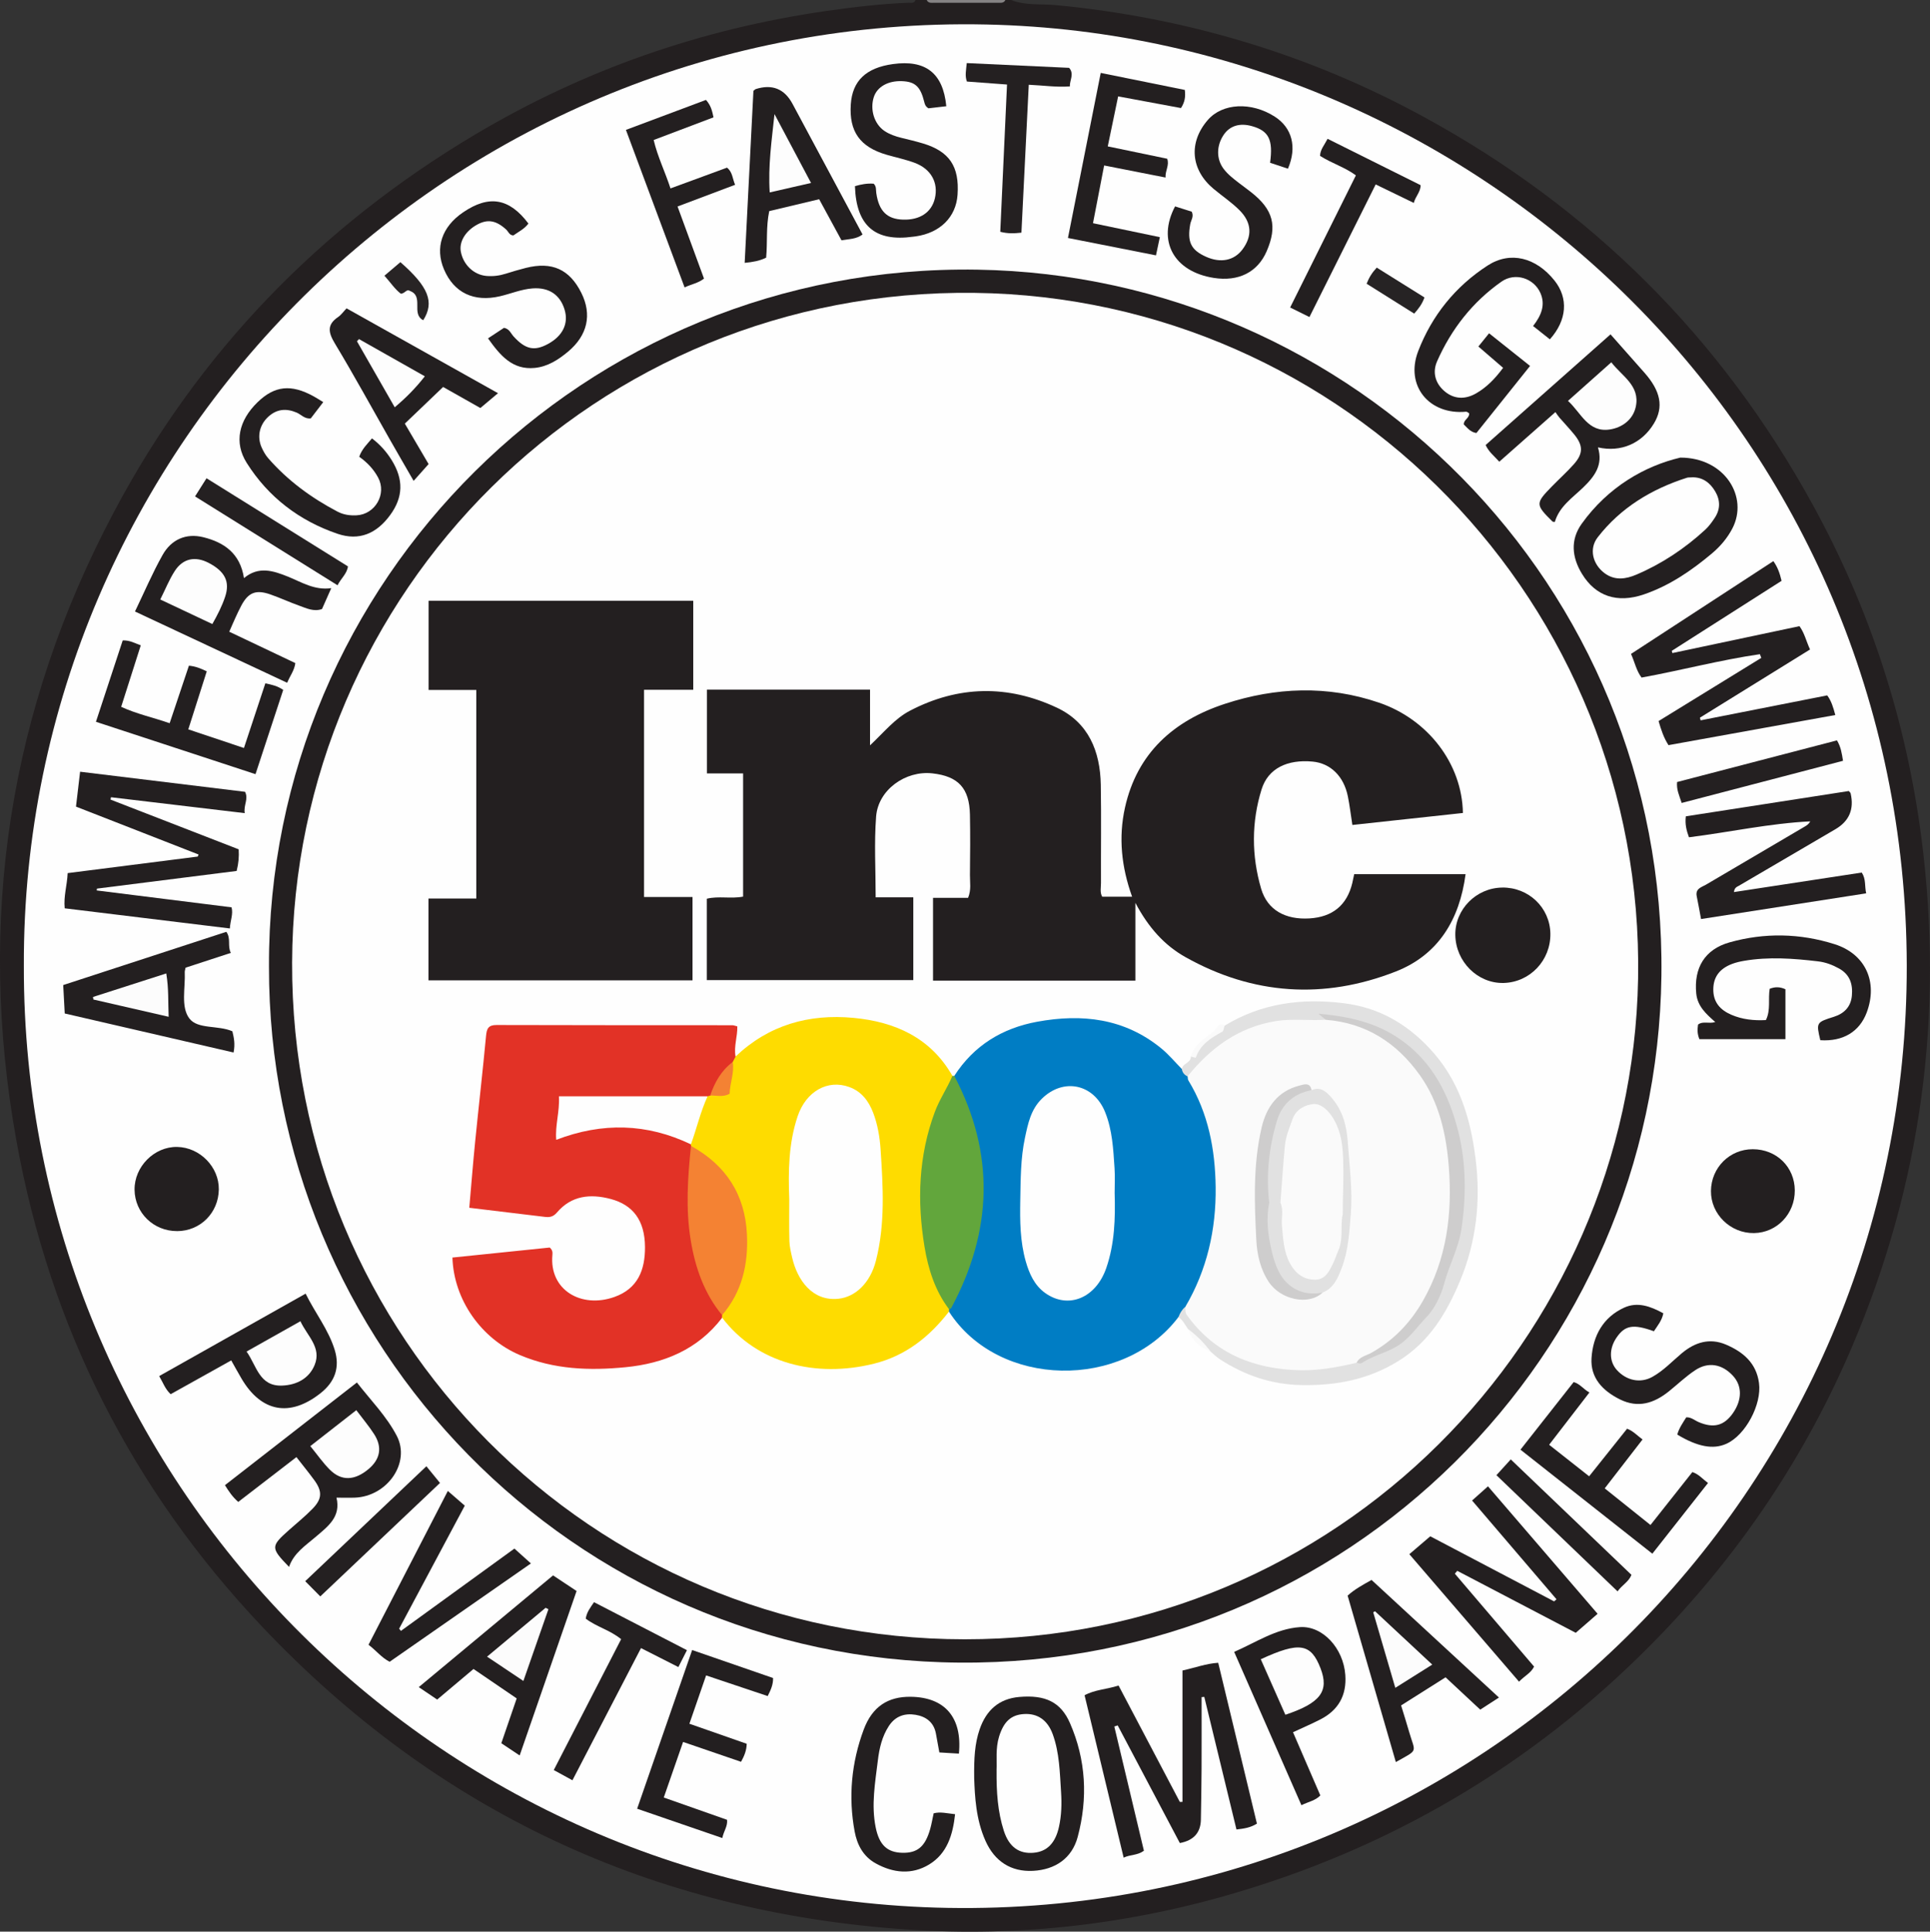 <?xml version="1.0" encoding="UTF-8"?><svg id="Layer_2" xmlns="http://www.w3.org/2000/svg" viewBox="0 0 686.03 686.45"><rect x="0" y="0" width="686.03" height="686.45" fill="#333333" stroke="none"/><defs><style>.cls-1{fill:#62a63c;}.cls-2{fill:#242021;}.cls-3{fill:#fafafa;}.cls-4{fill:#f48233;}.cls-5{fill:#cecdcd;}.cls-6{fill:#262324;}.cls-7{fill:#282425;}.cls-8{fill:#007dc4;}.cls-9{fill:#e1e1e1;}.cls-10{fill:#fedc00;}.cls-11{fill:#fdfdfd;}.cls-12{fill:#858384;}.cls-13{fill:#231f20;}.cls-14{fill:#e23226;}.cls-15{fill:#fefefe;}.cls-16{fill:#fcfcfc;}</style></defs><g id="Layer_1-2"><path class="cls-13" d="M359.37,0c5.14,2.04,10.62,1.32,15.92,1.82,46.23,4.39,89.83,17.42,130.59,39.6,59.62,32.44,105.86,78.49,138.51,138.01,20.32,37.04,33.2,76.59,38.61,118.52,8.08,62.53,0,122.87-24.78,180.87-16.28,38.11-38.96,72.03-67.69,101.9-41.87,43.53-91.72,73.98-149.54,91.41-38.75,11.68-78.45,16.31-118.71,13.56-90.21-6.16-166.95-41.93-229.18-107.69-46.15-48.77-75.36-106.46-87.27-172.61-14.12-78.4-2.67-153.02,34.67-223.46,30.07-56.74,73.16-101.23,128.24-134.04C207.39,24.87,249.14,10.29,293.7,3.9c9.7-1.39,19.42-2.52,29.22-2.93,.91-.04,2.06,.36,2.49-.97h3.99c9.32,.85,18.64,.85,27.96,0h2Z"/><path class="cls-12" d="M357.37,0c-.53,1.16-1.6,.98-2.56,.99-7.61,.02-15.23,.02-22.84,0-.96,0-2.03,.18-2.56-.99h27.96Z"/><path class="cls-15" d="M8.48,343.17C7.85,158.15,161.06,4.61,350.69,8.71c176.29,3.81,326.68,147.24,327.08,334.29,.39,186.69-152.36,338.26-340.85,335.01C155.14,674.86,7.98,525.88,8.48,343.17Z"/><path class="cls-13" d="M95.61,343.44c-.51-136.72,111.83-249.88,251.81-247.61,133.3,2.15,244.91,111.46,243.14,250.94-1.71,134.55-111.05,245.11-249.43,244.08-138.09-1.02-245.81-113.38-245.52-247.4Z"/><path class="cls-13" d="M406.61,657.7c-2.38,1.74-4.81,1.29-7.2,2.46-4.68-19.43-9.25-38.43-13.89-57.71,3.66-2.01,7.84-2.08,12.08-3.46,7.31,13.89,14.55,27.63,21.78,41.37,.31,0,.62-.02,.94-.03v-46.68c4.65-1.02,8.36-2.46,12.7-2.74,4.6,19.1,9.17,38.08,13.76,57.16-2.32,1.45-4.57,1.76-7.27,2.08-3.81-15.72-7.63-31.42-11.44-47.12-.32,.03-.64,.05-.96,.08,0,8.52,.03,17.05-.01,25.57-.03,5.98-.14,11.97-.24,17.95q-.11,6.96-7.48,8.34c-7.31-13.85-14.7-27.83-22.09-41.81l-1.2,.4c3.49,14.63,6.97,29.27,10.52,44.15Z"/><path class="cls-13" d="M84.13,309.51c-16.75,2.12-33.21,4.2-49.67,6.28-.03,.22-.05,.43-.08,.65,15.92,1.99,31.85,3.99,47.93,6,.64,2.46-.44,4.62-.61,7.51-19.67-2.4-39.18-4.78-58.7-7.16-.43-4.39,.85-8.07,1.05-12.51,15.4-1.96,30.82-3.92,46.23-5.88,.1-.24,.2-.49,.3-.73-14.48-5.65-28.96-11.31-43.57-17.02,.48-4.06,.92-7.81,1.46-12.4,19.71,2.4,39.22,4.77,58.64,7.14,1.3,2.6-.59,4.68-.12,7.58-16.15-1.92-31.85-3.78-47.54-5.65-.06,.28-.11,.55-.17,.83,15.2,5.9,30.39,11.8,45.56,17.68,.16,2.63-.03,4.9-.72,7.67Z"/><path class="cls-13" d="M593.07,264.8c-1.73-2.72-2.58-5.36-3.52-8.55,12.16-7.48,24.33-14.97,36.51-22.45-.16-.44-.33-.88-.49-1.32-14.1,2.05-27.91,5.73-42.07,8.31-1.88-2.5-2.4-5.44-3.75-8.4,16.97-11.06,33.75-22,50.6-32.98,1.5,2.09,2.27,4.23,2.92,7-12.94,8.25-25.99,16.57-39.04,24.89,.08,.26,.16,.52,.24,.78,15.02-3.18,30.05-6.36,45.17-9.56,1.8,2.51,2.37,5.28,3.75,8.29-13.11,8.11-26.12,16.17-39.14,24.23,.08,.32,.16,.64,.24,.95,14.97-2.95,29.93-5.9,45.01-8.87,1.48,2.02,2.12,4.17,2.87,6.98-19.99,3.61-39.67,7.16-59.31,10.71Z"/><path class="cls-13" d="M616.34,317.02c15.29-2.33,30.39-4.64,45.43-6.94,1.55,2.34,.98,4.75,1.57,7.39-19.55,3.04-39,6.07-58.69,9.13-.55-2.91-1-5.49-1.53-8.06-.58-2.77,1.7-3.23,3.33-4.18,11.71-6.9,23.43-13.78,35.15-20.67,.68-.4,1.33-.85,1.87-1.8-14.45,.71-28.56,3.83-43.12,5.66-.86-2.34-1.47-4.64-1.11-7.45,19.34-3,38.65-6,57.92-8.99,.28,.34,.6,.56,.66,.84q1.94,8.43-5.41,12.73c-11.44,6.7-22.88,13.38-34.31,20.09-.66,.39-1.57,.6-1.76,2.25Z"/><path class="cls-13" d="M523.26,533.24c1.96-1.74,3.56-3.17,5.65-5.04,12.95,15.05,25.86,30.07,38.97,45.3-2.71,2.35-5.17,4.5-7.77,6.76-14.11-7.38-28.11-14.71-42.11-22.03-.29,.34-.58,.67-.87,1.01,9.38,11,18.76,21.99,28.17,33.02-1.12,2.31-3.33,3.25-5.35,5.36-13.01-15.11-25.84-30.02-38.99-45.3,2.51-2.14,4.86-4.15,7.44-6.36,14.74,7.75,29.38,15.44,44.02,23.13,.28-.25,.57-.5,.85-.75-9.89-11.57-19.78-23.13-30.02-35.11Z"/><path class="cls-13" d="M532.93,164.07c-1.86-2.06-3.74-3.48-4.85-5.92,14.74-13.06,29.52-26.15,44.39-39.33,4.14,4.68,8.1,9.15,12.06,13.63,5.82,6.59,6.87,12.23,3.36,18.05-4.25,7.05-11.66,10.34-19.89,8.49,1.93,6.26-1.24,10.38-5.35,14.34-3.78,3.63-8.38,6.69-9.98,12.16-.29-.06-.69-.01-.87-.19-6.06-6-6.07-6.4-.11-12.5,2.56-2.62,5.29-5.07,7.72-7.8,3.4-3.82,3.37-6.69,.13-10.64-1.68-2.05-3.52-3.99-5.26-5.99-.44-.5-.79-1.08-1.4-1.92-6.76,5.97-13.18,11.64-19.95,17.63Z"/><path class="cls-13" d="M81.5,224.5c7.84,3.72,15.58,7.4,23.48,11.15-.35,2.62-1.84,4.42-2.91,6.99-17.97-8.41-35.76-16.74-54.09-25.33,3.32-6.88,6.21-13.7,9.83-20.12,3.06-5.43,8.28-7.81,14.46-6.28,7.33,1.82,13.09,5.69,14.45,14.53,5.21-4.34,10.4-2.63,15.71-.49,4.8,1.94,9.36,4.91,15.32,4.06-1.17,2.64-2.22,5.01-3.29,7.42-2.93,1.05-5.54-.28-8.15-1.21-3.43-1.22-6.75-2.77-10.19-3.97-5.13-1.8-7.82-.73-10.32,3.91-.79,1.46-1.47,2.97-2.17,4.48-.69,1.49-1.32,3-2.14,4.86Z"/><path class="cls-13" d="M105.37,517.81c-7.15,5.51-13.83,10.66-20.68,15.93-2.08-1.8-3.41-3.83-4.73-5.95,15.51-12.07,30.96-24.09,46.9-36.49,4.9,6.29,10.55,11.98,14.19,18.99,4.95,9.54-3.38,21.47-14.88,21.93-1.96,.08-3.93,.01-6.56,.01,1.63,6.89-3.08,10.22-7.38,13.92-3.61,3.1-7.78,5.73-9.49,10.68-6.55-6.76-6.54-7.28-.11-13.01,2.85-2.54,5.84-4.94,8.49-7.67,3.41-3.5,3.48-6.22,.58-10.17-1.95-2.66-4.04-5.22-6.34-8.17Z"/><path class="cls-13" d="M604.05,369.28c-.84-2.13-.67-3.6-.47-5.17,1.75-1.36,3.86-.2,6.12-.91-3.22-2.84-6.31-5.58-6.76-10.14-.89-9.08,3-15.68,11.84-18.17,12.43-3.5,25.02-3.24,37.31,.64,11.01,3.47,15.48,13.45,11.46,24.24-2.57,6.89-8.44,10.41-16.51,9.89-1.49-6.27-1.43-6.36,4.79-8.31,3.65-1.15,6.03-3.5,6.42-7.42,.4-4.07-.62-7.56-4.51-9.73-2.35-1.31-4.85-2.25-7.49-2.56-8.76-1.04-17.53-1.7-26.31-.19-1.46,.25-2.94,.59-4.32,1.12-4.44,1.7-6.57,4.66-6.62,8.95-.06,4.59,2.42,7.39,6.44,9.11,3.89,1.67,7.97,2.1,12.26,1.87,1.78-3.57,.72-7.48,1.35-11.12,1.96-.76,3.7-.7,5.59,.17v17.73h-30.6Z"/><path class="cls-13" d="M544.95,115.85c3.03-3.86,4.38-7.59,2.63-11.65-2.3-5.34-9.01-7.53-13.88-4.11-10.26,7.2-17.81,16.85-22.87,28.29-1.84,4.16-.47,8.1,2.78,10.77,3.24,2.66,7.11,2.93,11.09,.64,3.79-2.18,6.76-5.26,9.59-9.07-2.93-2.53-5.77-4.97-8.79-7.58,1.19-1.47,2.32-2.87,3.8-4.7,4.86,3.87,9.59,7.63,14.57,11.6-6.49,8.11-12.79,15.98-19.07,23.84-2.13-.29-3.18-1.82-4.47-3.03-.14-1.7,2.01-2.19,1.9-3.96-.33-.18-.74-.61-1.11-.58-13.11,1.23-21.74-9.24-17.02-21.51,4.88-12.68,13.24-23.04,24.7-30.45,8.08-5.22,17.2-2.84,23.74,5.33,5.01,6.27,4.48,14.08-1.63,20.91-1.89-1.5-3.79-3.01-5.98-4.75Z"/><path class="cls-13" d="M346.28,631.94c-.09-7,.18-12.29,1.95-17.41,2.34-6.76,6.84-10.85,14.09-11.48,9.18-.79,14.71,1.75,18.01,9.3,5.71,13.06,6.4,26.74,2.75,40.42-2.04,7.66-8.04,11.68-15.9,12.08-7.74,.4-13.62-3.31-16.9-10.69-3.39-7.62-3.77-15.75-4-22.24Z"/><path class="cls-13" d="M597.32,162.62c15.81,.02,24.33,14.04,18.42,25.26-1.8,3.41-4.28,6.33-7.24,8.81-7.28,6.11-15.08,11.44-24.15,14.54-9.54,3.26-17.18,.65-22.02-7.29-3.6-5.9-4.2-12.08-.11-17.8,9.4-13.13,22.48-20.56,35.1-23.53Z"/><path class="cls-13" d="M596.2,509.82c.59-2.23,1.91-4.09,3.19-6.14,1.72-.11,2.99,1.1,4.44,1.71,5.31,2.24,9,1.29,12.15-3.2,3.29-4.71,3.31-9.67,.04-13.24-3.85-4.2-8.77-5.12-13.44-2.02-3.31,2.19-6.22,4.98-9.32,7.48-5.29,4.26-10.97,6.13-17.5,2.87-6.07-3.04-10.5-7.6-10.04-14.68,.51-7.83,4.06-14.45,11.58-17.89,4.79-2.19,9.4-.48,13.94,2-.48,2.55-2.06,4.41-3.35,6.38-7.36-2.65-10.31-2.12-13.3,2.28-2.67,3.92-2.62,8.43,.12,11.48,3.42,3.8,8.38,4.81,12.62,2.46,3.96-2.2,7.04-5.52,10.47-8.4,4.67-3.91,9.91-5.55,15.72-3.07,6.06,2.59,10.77,6.51,11.73,13.65,1.03,7.59-4.78,18.54-11.6,21.59-4.7,2.11-10.21,1.09-17.46-3.27Z"/><path class="cls-13" d="M267.83,32.26c.52-.4,.63-.55,.78-.6q8.78-2.78,13.08,5.22c8.3,15.46,16.59,30.93,24.91,46.45-2.23,1.67-4.74,1.59-7.49,2.07-2.57-4.73-5.16-9.49-7.94-14.6-5.94,1.41-11.85,2.82-17.74,4.22-1.19,5.6-.59,11.1-1.1,16.55-2.29,1.13-4.69,1.56-7.63,1.84,1.04-20.47,2.07-40.79,3.11-61.15Z"/><path class="cls-13" d="M173.49,120.23c2.22-1.46,4-2.64,5.66-3.73,1.93,.37,2.43,1.98,3.38,3.03,4.18,4.6,7.36,5.36,12.23,2.72,5.29-2.87,7.43-7.31,5.92-12.24-1.62-5.31-5.59-7.94-11.36-7.52-4.02,.29-7.72,1.89-11.59,2.79-9.28,2.16-16.38-1.23-19.91-9.55-3.26-7.68-.76-15.13,6.79-20.27,9.21-6.27,16.42-5.06,23.22,3.98-1.39,1.9-3.49,2.91-5.34,4.22-1.45-.03-1.77-1.37-2.58-2.1-3.58-3.26-6.59-3.78-10.35-1.71-4.14,2.28-6.41,6.08-5.75,9.6,.88,4.66,4.62,8.22,9.09,8.61,2.33,.2,4.62-.08,6.86-.79,2.36-.75,4.75-1.45,7.15-2.06,9.3-2.34,15.55,.49,19.73,8.87,3.85,7.71,2.21,15.08-4.69,20.86-3.48,2.91-7.27,5.36-11.88,5.81-7.98,.78-12.3-4.49-16.59-10.49Z"/><path class="cls-13" d="M123.19,109.58c18.13,10.16,35.84,20.08,53.83,30.15-2.27,1.91-4.13,3.47-6.27,5.27-4.14-2.34-8.85-5-13.24-7.48-4.67,4.46-9.07,8.68-13.61,13.02,2.81,4.78,5.57,9.48,8.45,14.38-1.69,1.89-3.31,3.71-5.32,5.97-2.94-5.11-5.73-9.9-8.47-14.72-6.47-11.36-12.74-22.85-19.49-34.05-2.34-3.88-2.99-6.69,1.13-9.47,1.06-.72,1.84-1.87,2.99-3.07Z"/><path class="cls-13" d="M303.92,66.15c2.17-.66,4.39-1.04,6.63-.87,1.03,.97,.77,2.2,.93,3.33,.93,6.41,3.81,9.26,9.51,9.44,6.01,.19,10.18-2.61,11.33-7.6,1.27-5.52-1.35-10.38-7.11-12.55-3.25-1.22-6.68-1.93-10.03-2.9-9.5-2.75-13.41-8.26-12.76-17.93,.56-8.34,5.41-12.98,14.96-14.3,11.63-1.61,17.85,3.19,18.99,14.98-2.22,.26-4.44,.52-6.34,.74-1.14-.7-1.31-1.51-1.51-2.32-1.35-5.41-3.22-7.14-7.88-7.33-4.96-.21-8.88,2.01-10.05,5.69-1.41,4.43,.18,9.58,3.81,12.01,1.8,1.21,3.84,1.91,5.95,2.43,2.57,.63,5.16,1.24,7.7,2,9.43,2.83,13.01,8.17,12.32,18.23-.54,7.93-6.17,13.54-14.86,14.8-.33,.05-.66,.08-.99,.12-13.47,1.87-20.18-3.91-20.62-17.94Z"/><path class="cls-13" d="M417.7,73.35c1.96,.62,3.97,1.26,5.9,1.87,.86,1.72-.27,3.05-.52,4.42-1.13,6.27,.19,9.19,5.62,11.61,5.18,2.32,9.96,1.36,12.93-2.59,3.53-4.7,3.37-9.53-1.01-13.92-2.79-2.81-6.15-5.04-9.21-7.59-8.18-6.79-9-16.56-2.08-24.52,5.21-6,15.44-6.52,23.76-1.2,6.2,3.96,8.01,10.85,4.72,18.52-2.12-.7-4.26-1.41-6.35-2.11,1.12-8.2-.47-11.34-6.43-13.01-4.36-1.23-7.91-.13-10.09,3.12-2.6,3.88-2.6,8.61,0,12.05,1.52,2.02,3.51,3.52,5.48,5.05,1.45,1.12,2.94,2.17,4.37,3.31,7.82,6.17,9.33,11.99,5.45,20.94-3.22,7.44-10.01,10.85-18.81,9.46-14.19-2.24-20.22-13.18-13.74-25.42Z"/><path class="cls-13" d="M65.96,343.88c-.17,.88-.31,1.21-.29,1.53,.26,5.62-1.48,12.37,1.62,16.5,2.96,3.95,10.22,2.34,15.31,4.58,.52,2.21,1.05,4.44,.42,7.54-20.11-4.65-39.99-9.25-60.01-13.87-.18-3.38-.35-6.5-.54-10.1,19.27-6.29,38.55-12.58,57.98-18.92,1.74,2.42,.32,4.99,1.6,7.49-5.73,1.87-10.87,3.55-16.09,5.26Z"/><path class="cls-13" d="M183.66,603.57c-5.18-3.53-10.1-6.88-15.35-10.46-4.24,3.57-8.5,7.16-12.91,10.87-2.08-1.41-4.11-2.77-6.55-4.42,15.97-13.29,31.73-26.4,47.74-39.71,2.71,1.8,5.3,3.52,8.36,5.55-6.7,19.34-13.38,38.65-20.23,58.44-2.43-1.62-4.32-2.88-6.52-4.35,1.79-5.23,3.55-10.36,5.46-15.91Z"/><path class="cls-13" d="M532.81,603.26c-2.55,1.65-4.48,2.9-6.65,4.3-4.09-3.82-8.06-7.52-12.32-11.49-5.23,3.3-10.47,6.62-15.81,9.99,1.02,3.34,1.97,6.31,2.83,9.31,2.21,7.71,3.56,6.18-4.7,10.82-5.72-19.74-11.4-39.34-17.14-59.15,2.48-2.25,5.34-3.8,8.51-5.57,14.94,13.79,29.87,27.57,45.27,41.78Z"/><path class="cls-13" d="M570.4,528.92c5.42,4.33,10.59,8.46,16.28,13.02,5-6.32,9.89-12.5,14.88-18.8,2.22,.69,3.57,2.4,5.56,3.88-6.53,8.29-12.99,16.49-19.78,25.12-15.62-12.32-31.09-24.51-46.88-36.97,6.48-8.23,12.71-16.15,18.91-24.02,2.28,.64,3.38,2.47,5.6,3.7-4.83,6.27-9.53,12.37-14.32,18.58,4.87,3.84,9.4,7.41,14.22,11.2,4.6-5.77,9.03-11.32,13.49-16.91,2.25,.86,3.64,2.49,5.49,3.83-4.56,5.89-8.9,11.5-13.44,17.37Z"/><path class="cls-13" d="M392.47,58.81c-1.34,6.93-2.59,13.4-3.96,20.51,7.88,1.65,15.74,3.29,23.76,4.96-.46,2.19-.87,4.1-1.37,6.47-10.41-2.05-20.57-4.06-31.29-6.18,3.9-19.62,7.75-39.02,11.65-58.66,10.33,2.09,20.16,4.08,29.89,6.05,.31,2.47-.02,4.36-1.36,6.44-7.15-1.33-14.44-2.68-22.34-4.15-1.17,5.63-2.36,11.37-3.69,17.77,7.2,1.5,14.1,2.93,21.12,4.39,.86,2.3-.71,4.14-.59,6.68-7.39-1.45-14.34-2.82-21.82-4.29Z"/><path class="cls-13" d="M226.47,642.79c6.62-19.09,13.03-37.56,19.56-56.41,9.71,3.36,19.23,6.65,28.76,9.94,.06,2.4-.85,4.3-1.91,6.42-7.22-2.42-14.4-4.83-21.89-7.34-2.03,5.87-3.92,11.32-5.94,17.17,6.94,2.43,13.61,4.76,20.37,7.12-.05,2.39-.85,4.29-2.01,6.41-6.84-2.34-13.53-4.64-20.6-7.06-2.25,6.46-4.47,12.85-6.87,19.75,7.61,2.68,15.05,5.3,22.5,7.92,.25,2.34-1.18,3.93-1.69,6.48-10.16-3.49-20.08-6.9-30.29-10.42Z"/><path class="cls-13" d="M34.1,256.51c3.28-9.96,6.41-19.48,9.52-28.92,2.6-.08,4.28,1,6.42,1.74-2.34,7.34-4.63,14.53-6.97,21.86,5.53,2.55,11.2,3.73,17.23,5.82,2.32-6.92,4.59-13.69,6.85-20.44,2.33,.21,4.14,.95,6.34,2.01-2.15,6.77-4.3,13.5-6.56,20.62,6.4,2.14,12.79,4.28,19.78,6.62,2.54-7.66,5.05-15.26,7.61-22.98,2.33,.5,4.39,.94,6.35,2.34-3.24,9.84-6.48,19.69-9.85,29.94-19.13-6.28-37.77-12.4-56.72-18.61Z"/><path class="cls-13" d="M108.63,459.71c3.41,6.93,8.11,12.78,10.33,19.96,1.93,6.26,.12,11.35-4.98,15.4-10.92,8.66-21.13,6.79-28.16-5.21-1.17-1.99-2.28-4.02-3.63-6.41-7.22,4.03-14.37,8.01-21.53,12.01-2-1.87-2.74-4.21-4.08-6.44,17.41-9.8,34.52-19.43,52.06-29.3Z"/><path class="cls-13" d="M340.83,623.19c-2.44-.15-4.57-.27-6.93-.42-.43-2.35-.81-4.58-1.24-6.8-.78-3.97-3.54-5.97-7.23-6.58-3.88-.64-7.22,.51-9.49,4-2.42,3.72-3.38,7.9-3.9,12.21-.96,7.9-2.39,15.79-.78,23.77,1.26,6.25,4.08,8.92,9.42,9.06,5.42,.14,8.18-2.17,9.96-8.45,.49-1.75,.79-3.55,1.23-5.57,2.34-.64,4.74,0,7.62,.31-.79,7.31-2.81,13.97-9.23,17.87-6.13,3.72-12.72,3.07-18.99-.4-4.47-2.47-6.61-6.67-7.47-11.28-2.31-12.33-1.15-24.55,3.21-36.26,3.07-8.25,8.72-11.76,16.7-11.66,12.12,.15,18.4,7.33,17.14,20.2Z"/><path class="cls-13" d="M459.61,615.59c3.29,7.62,6.49,15,9.71,22.46-1.79,1.87-4.15,2.19-6.72,3.47-7.91-18.03-15.77-35.95-23.91-54.49,7.73-3.34,14.77-8.2,23.35-8.79,8.12-.56,15.49,7.52,16.16,17,.52,7.23-2.45,12.51-8.87,15.8-3.08,1.57-6.26,2.94-9.72,4.55Z"/><path class="cls-13" d="M114.9,142.9c-1.66,2.17-3.06,3.99-4.43,5.78-2.17,.29-3.41-1.37-5.03-2.06-3.77-1.6-7.13-1.25-10.13,1.53-3.1,2.87-4,7.06-2.31,10.86,.6,1.35,1.36,2.7,2.32,3.81,6.95,7.97,15.34,14.11,24.67,19.01,2.11,1.11,4.41,1.42,6.77,1.3,6.58-.34,10.77-7.55,7.67-13.37-1.57-2.95-3.84-5.39-6.74-7.44,.93-2.72,2.83-4.5,4.54-6.53,2.92,2.23,5.21,4.82,7.05,7.81,4.23,6.86,4.03,13.11-.59,19.43-4.81,6.59-11.02,9.28-18.7,6.67-13.57-4.61-24.61-13.02-32.29-25.19-4.61-7.3-2.81-15.1,3.84-21.56,6.06-5.88,11.92-6.51,19.91-2.12,1.01,.55,1.97,1.18,3.45,2.07Z"/><path class="cls-13" d="M159.19,529.85c2.24,1.94,3.97,3.44,6.02,5.22-7.83,14.67-15.58,29.19-23.33,43.72,.21,.26,.43,.52,.64,.78,13.42-9.73,26.84-19.47,40.33-29.25,2.05,1.84,3.76,3.38,5.87,5.28-16.95,11.8-33.59,23.38-50.22,34.95-2.93-1.51-4.74-3.96-7.51-6.05,9.31-18.04,18.62-36.09,28.19-54.65Z"/><path class="cls-13" d="M250.94,35.5c1.81,2.04,2.2,3.96,2.68,6.2-6.98,2.64-13.92,5.27-21.27,8.05,1.4,5.95,4.05,11.26,5.98,17.21,6.84-2.51,13.46-4.94,20.09-7.38,2,1.58,1.92,3.9,2.88,6.09-6.67,2.52-13.31,5.02-20.46,7.71,3.18,8.68,6.29,17.16,9.4,25.62-2.04,1.62-4.35,1.95-6.9,3.13-6.95-18.67-13.81-37.07-20.85-55.97,9.47-3.55,18.88-7.07,28.44-10.65Z"/><path class="cls-13" d="M62.91,437.5c-8.31,.01-14.97-6.45-15.08-14.66-.12-8.24,7.02-15.42,15.17-15.25,8.06,.16,14.89,7.14,14.78,15.11-.12,8.34-6.6,14.8-14.87,14.81Z"/><path class="cls-13" d="M637.97,423.03c.05,8.34-6.34,15.04-14.48,15.17-8.39,.14-15.42-6.74-15.32-14.99,.1-8.3,6.66-14.83,14.88-14.81,8.45,.02,14.87,6.32,14.92,14.63Z"/><path class="cls-2" d="M380.28,30.71c-4.79,.35-9.39-.35-14.6-.59-.87,17.58-1.74,35.03-2.61,52.56-2.61,.29-4.86,.38-7.52-.31,.8-17.49,1.59-34.8,2.4-52.33-4.87-.36-9.47-.71-14.26-1.06-.78-2.07-.27-4.12-.05-6.56,12.25,.57,24.29,1.13,36.39,1.69,1.91,2.17,.17,4.38,.25,6.61Z"/><path class="cls-2" d="M244.18,586.43c-1.19,2.33-2.01,3.94-3.05,6-4.34-2.2-8.54-4.33-13.28-6.74-8.11,15.63-16.16,31.14-24.37,46.97-2.31-1.26-4.28-2.34-6.64-3.63,8.05-15.62,15.97-31.01,23.95-46.51-3.93-3.22-8.76-4.38-12.59-7.3,.36-2.35,1.7-4,2.95-5.85,10.92,5.64,21.77,11.25,33.03,17.06Z"/><path class="cls-13" d="M458.59,109.28c7.85-15.77,15.57-31.29,23.37-46.96-3.83-2.85-8.5-4.24-12.74-6.92,.04-2.19,1.5-3.79,2.68-6.07,11.07,5.51,21.98,10.95,33.06,16.47,.02,2.41-1.77,3.88-2.42,6.31-4.55-2.21-8.8-4.27-13.54-6.57-7.84,15.69-15.62,31.25-23.55,47.13-2.35-1.16-4.37-2.16-6.85-3.39Z"/><path class="cls-2" d="M69.33,176.41c1.51-2.39,2.65-4.19,4.08-6.45,16.77,10.45,33.44,20.83,50.27,31.32-.35,2.64-2.44,4.2-3.7,6.71-16.9-10.54-33.59-20.94-50.65-31.58Z"/><path class="cls-2" d="M531.91,524.24c1.77-1.95,3.2-3.53,5.1-5.61,14.35,13.72,28.56,27.31,42.9,41.03-.97,2.51-3.33,3.57-4.94,5.87-14.45-13.86-28.55-27.38-43.06-41.29Z"/><path class="cls-2" d="M597.76,285.35c-.85-2.65-1.89-4.7-1.63-7.44,18.94-4.93,37.91-9.87,56.83-14.8,1.4,2.36,1.7,4.47,2.15,7.26-19.04,4.97-38.09,9.95-57.35,14.98Z"/><path class="cls-2" d="M113.85,567.32c-1.9-1.92-3.51-3.54-5.36-5.41,14.14-13.41,28.43-26.96,43.07-40.84,1.62,1.99,3.08,3.78,4.84,5.93-14.13,13.39-28.5,27.01-42.55,40.32Z"/><path class="cls-6" d="M506.34,105.7c-.85,2.39-2.05,3.93-3.65,5.75-5.64-3.54-11.28-7.08-16.92-10.62,.9-2.31,1.96-3.93,3.6-5.73,5.68,3.55,11.34,7.08,16.96,10.6Z"/><path class="cls-7" d="M150.45,113.8c-4.45-2.25,.39-8.53-4.76-10.42-1.16-.81-1.67,.89-3.2,1.01-2.09-1.57-3.68-4.01-5.84-6.41,1.99-1.7,3.85-3.27,5.67-4.82,10.05,8.8,12.18,14.22,8.12,20.64Z"/><path class="cls-15" d="M342.91,582.56c-132.48,0-239.52-107.31-239.08-240.51,.44-131.43,107.68-239.69,242.62-237.97,131.95,1.68,238.2,110.65,235.82,243.74-2.29,128.11-107.01,234.83-239.36,234.74Z"/><path class="cls-11" d="M557.35,142.46c5.28-4.7,10.21-9.09,15.4-13.71,3.78,4.94,10.31,8.29,8.7,15.8-.98,4.59-4.84,7.4-9.2,8.07-7.77,1.2-10.24-5.94-14.9-10.16Z"/><path class="cls-11" d="M75.48,221.77c-6.29-2.97-12.22-5.76-18.51-8.73,1.82-3.64,3.17-7.04,5.11-10.06,2.92-4.55,7.31-5.44,12.1-2.94,5.81,3.03,7.61,6.69,5.86,11.98-1.09,3.3-2.66,6.38-4.56,9.75Z"/><path class="cls-11" d="M126.65,501.14c2.25,3,4.5,5.65,6.36,8.55,2.95,4.61,2.15,8.87-1.98,12.35-4.91,4.14-9.64,4.37-13.77,.27-2.45-2.43-4.43-5.32-6.96-8.4,5.43-4.24,10.6-8.27,16.35-12.77Z"/><path class="cls-15" d="M354.23,629.1c.17-3.44-.41-7.78,.91-12.01,1.65-5.28,4.26-7.71,8.9-7.97,4.75-.27,8.31,2.12,10.15,7.15,2.42,6.63,2.52,13.66,2.97,20.59,.27,4.13,.16,8.29-.75,12.39-1.26,5.68-4.19,8.75-8.99,9.17-5.14,.46-8.73-2-10.61-7.82-2.15-6.69-2.65-13.65-2.57-21.5Z"/><path class="cls-15" d="M601.44,169.63c3.56-.11,6.31,1.73,8.23,4.99,1.86,3.15,1.87,6.34-.14,9.4-1,1.52-2.1,3.03-3.42,4.25-7.26,6.67-15.38,12.07-24.45,15.94-3.78,1.61-7.69,2.19-11.34-.54-4.14-3.11-5.63-8.58-2.39-12.75,8.15-10.49,19.11-17.12,31.7-21.14,.46-.15,.99-.08,1.82-.14Z"/><path class="cls-11" d="M288.29,65.02c-5.28,1.21-9.74,2.23-14.69,3.36-.62-9.51,.72-18.55,1.7-27.83,4.21,7.93,8.42,15.86,12.99,24.47Z"/><path class="cls-11" d="M127.6,120.5c7.7,4.35,15.4,8.7,23.41,13.23-3.26,4.18-6.7,7.63-10.7,11.01-4.58-8-9.01-15.73-13.43-23.46,.24-.26,.48-.52,.72-.77Z"/><path class="cls-16" d="M59.1,345.93c.92,5.53,.62,10.29,.85,15.41-9.2-2.11-17.98-4.12-26.75-6.14-.05-.3-.1-.6-.15-.9,8.43-2.71,16.86-5.42,26.05-8.37Z"/><path class="cls-16" d="M194.95,571.85c-2.91,8.35-5.83,16.7-8.91,25.52-4.42-2.96-8.49-5.68-12.91-8.64,7.14-5.96,13.97-11.66,20.81-17.36,.34,.16,.67,.33,1.01,.49Z"/><path class="cls-16" d="M509.11,591.55c-4.49,2.82-8.53,5.36-13.14,8.26-2.72-9.3-5.28-18.07-7.85-26.84l.63-.38c6.65,6.19,13.29,12.38,20.36,18.97Z"/><path class="cls-11" d="M87.64,480.3c6.62-3.72,12.65-7.12,19.15-10.77,2.4,5.23,7.59,9.29,5.06,15.52-1.96,4.82-6.39,7.15-11.57,7.35-8.11,.32-9.02-7-12.64-12.1Z"/><path class="cls-11" d="M448.15,589.65c13.75-6.34,17.83-5.65,21.25,3.24,3.11,8.08,.02,12.3-12.51,16.49-2.87-6.48-5.77-13.03-8.74-19.73Z"/><path class="cls-13" d="M403.56,348.48h-71.91v-29.42h12.46c1.19-2.84,.63-5.51,.66-8.09,.08-7.15,.14-14.31,0-21.46-.19-9.42-4.14-13.66-13.36-14.68-9.55-1.06-19.26,5.85-19.99,15.34-.72,9.37-.16,18.85-.16,28.72h13.38v29.42h-73.4v-28.93c4.22-1.04,8.57,.1,12.9-.75v-43.77h-12.86v-29.77h57.98v19.79c5.11-4.81,8.85-9.53,14.19-12.31,17.2-8.97,34.78-9.25,52.18-1.1,11.29,5.28,15.44,15.5,15.65,27.41,.2,11.64,.02,23.29,.07,34.94,0,1.62-.43,3.32,.43,4.84h10.63c-3.79-10.56-4.89-21.04-2.53-31.66,4.32-19.45,17.4-30.94,35.53-36.88,18.08-5.92,36.5-6.66,54.81-.4,17.35,5.93,29.48,21.66,29.78,39.19-13,1.41-26.06,2.82-39.29,4.26-.58-3.7-.96-6.97-1.61-10.18-1.45-7.16-6.18-11.75-12.52-12.34-9.02-.84-15.81,2.42-18.13,9.83-3.64,11.67-3.6,23.65-.17,35.35,2.23,7.6,8.66,11.07,17.19,10.55,8.21-.5,13.32-4.71,15.21-12.56,.23-.97,.42-1.95,.68-3.17h39.59c-2.13,16.16-9.69,28.67-24.81,34.6-25.49,9.99-50.74,8.37-74.78-5.13-7.47-4.19-13.16-10.52-17.78-19.27v27.63Z"/><path class="cls-13" d="M246.42,213.51v31.62h-17.49v73.64h17.23v29.62h-93.85v-29.08h17v-74.12h-16.96v-31.68h94.06Z"/><path class="cls-14" d="M256.7,468.27c-8.63,11.35-20.81,16.28-34.34,17.6-12.72,1.24-25.42,.86-37.66-4.36-13.46-5.74-23.4-19.45-23.88-34.61,11.62-1.2,23.26-2.39,34.59-3.56,1.03,.91,1.02,1.78,.95,2.59-1.18,12.49,10.23,19.16,22.02,14.98,8.36-2.96,10.93-9.63,10.89-17.74-.05-9.5-4.29-14.99-12.21-17.09-7.2-1.91-13.93-1.23-19.06,4.78-1.35,1.59-2.63,1.78-4.29,1.59-8.84-1.04-17.68-2.13-26.9-3.24,.72-8.11,1.32-15.82,2.09-23.52,1.25-12.52,2.69-25.02,3.87-37.55,.24-2.59,.8-3.89,3.75-3.88,27.94,.09,55.88,.06,83.82,.08,.47,0,.94,.21,1.74,.4,.11,3.58-1.28,7.11-.63,10.69,.59,1.05-.03,1.83-.55,2.65-3.9,3.35-5.36,8.5-8.91,12.12-.49,.23-.99,.38-1.52,.47-13.63,.47-27.26,.12-40.89,.2-9.99,.06-10.39,.45-9.86,11.63,15.65-4.49,31.09-5.36,45.71,3.19,.41,.39,.71,.86,.92,1.39,.96,5.31-.42,10.56-.6,15.85-.55,15.73,2.88,30.3,11.09,43.74,.14,.56,.08,1.1-.17,1.61Z"/><path class="cls-8" d="M418.89,468.04c-19.66,26.02-63.97,25.39-81.58-1.94-.25-.5-.31-1.02-.19-1.57,5.13-10.29,9.19-20.87,10.35-32.48,1.55-15.51-.28-30.4-7.01-44.57-.77-1.61-1.93-3.17-1.25-5.14,6.94-10.82,17.06-16.96,29.44-19.24,15.92-2.94,31.06-1.23,44.11,9.45,2.67,2.18,4.9,4.89,7.34,7.36,1.66,.47,2.52,1.82,3.41,3.13,13.5,27.21,13.47,54.27-.93,81.16-1.12,1.38-1.72,3.27-3.69,3.83Z"/><path class="cls-10" d="M337.36,465.28c0,.28,0,.55-.05,.83-6.93,8.97-15.42,15.71-26.64,18.5-20.65,5.14-41.63-.06-53.97-16.33-.04-.3-.05-.61-.03-.91,2.19-6.01,5.71-11.47,6.84-17.96,2.68-15.35-1.48-28.11-13.64-38.06-1.54-1.26-3.17-2.39-4.24-4.12-.04-.18-.06-.37-.04-.55,.02-6.37,1.43-12.26,5.93-17.08,.31-.1,.62-.2,.93-.28,4.35-1.02,6.57-3.7,6.65-8.23,.02-1.3,.71-2.51,1.35-3.67l1.04-1.98c11.79-11.21,26.06-15.21,41.89-13.72,14.78,1.4,27.39,7.02,35.17,20.61,1,1.97-.25,3.49-1.03,5.1-11.68,24.15-12.12,48.52-1.46,73.11,.66,1.53,1.44,3,1.31,4.74Z"/><path class="cls-9" d="M418.89,468.04c.53-1.38,1.24-2.64,2.4-3.6,4.83,6.12,9.85,11.92,17.04,15.59,10.81,5.52,22.17,6.16,33.85,4.62,3.28-.43,6.5-1.28,9.84-1.12,10.87-2.86,19.21-9.06,25.1-18.67,9.52-15.52,12.66-32.27,11.58-50.39-.92-15.36-6.09-28.72-16.34-39.72-7.96-8.54-18.84-12.11-30.42-13.18-.87-.08-.43,1.48-1.39,1.64-2.58,.94-5.24,.64-7.86,.58-14-.29-25.75,4.6-35.33,14.87-1.44,1.55-2.37,4.14-5.25,3.85-1.12-.51-1.82-1.35-2.01-2.58,.23-2.08,3.25-2.16,3.2-4.44,3.11-4.61,7.78-7.53,11.97-10.97,13.11-8.01,27.42-9.86,42.37-8,12.06,1.5,21.84,6.87,30.34,15.86,10.7,11.31,14.71,24.93,16.55,39.59,1.86,14.83,.21,29.45-5.55,43.22-4.75,11.35-10.9,21.75-22.11,28.6-10.63,6.5-21.79,8.6-33.97,8.43-10.79-.15-20.3-3.37-29.21-9.13-1.27-.82-2.29-1.85-3.41-2.79-3.06-2.25-5.72-4.91-7.97-7.97-1.07-1.47-1.82-3.21-3.41-4.26Z"/><path class="cls-1" d="M337.36,465.28c-5.02-6.59-7.44-14.39-8.74-22.26-2.67-16.14-2.15-32.22,3.66-47.84,1.68-4.52,4.41-8.46,6.27-12.85,.22,0,.45,.01,.67,.02,14.54,27.67,13.56,55.14-1.07,82.43-.13,.24-.52,.34-.79,.51Z"/><path class="cls-13" d="M533.95,315.41c9.39-.12,16.98,7.12,17.14,16.35,.16,9.52-7.25,17.33-16.64,17.56-9.19,.22-17-7.55-17.15-17.04-.14-9.09,7.42-16.75,16.65-16.86Z"/><path class="cls-3" d="M435.27,364.5c-.27,.74-.31,1.89-.83,2.17-4.04,2.18-7.82,4.54-9.4,9.23-.02,.05-1.13-.27-1.73-.42,1.19-4.48,5.23-6.58,8.38-9.25,.5-.43,1.51-3.31,3.59-1.72Z"/><path class="cls-3" d="M422.31,472.3c3.05,2.26,5.71,4.92,7.97,7.97-3.93-1.38-6.59-4.04-7.97-7.97Z"/><path class="cls-4" d="M245.63,407.22c12.45,6.86,19.24,17.35,19.88,31.57,.48,10.53-1.74,20.33-8.84,28.57-6.36-7.74-9.53-16.81-11.14-26.55-1.85-11.21-1.08-22.4,.09-33.59Z"/><path class="cls-15" d="M251.52,389.59c-2.54,5.5-3.86,11.42-5.93,17.08-15.62-7.49-31.5-7.89-47.87-1.61-.45-5.14,1.25-9.92,.96-15.47h52.84Z"/><path class="cls-4" d="M260.45,377.41c.64,3.87-1.02,7.48-1.1,11.28-2.3,1.29-4.63,.6-6.9,.61,1.6-4.68,3.93-8.87,8-11.89Z"/><path class="cls-3" d="M482.21,484.29c-6.62,1.55-13.44,2.81-20.1,2.66-16.2-.38-30.37-5.82-40.24-19.63-.64-.89-.52-1.89-.56-2.88,7.75-13.15,10.99-27.58,10.8-42.62-.17-13.28-2.6-26.24-9.7-37.87-.24-.39-.19-.97-.27-1.46,8.18-10.16,18.15-17.48,31.35-19.62,5.9-.96,11.85-.08,17.77-.48,9.86-1.03,18.04,2.95,25.31,8.98,15.04,12.48,18.93,29.68,19.91,48.07,.55,10.23-.76,20.25-3.68,29.99-3.66,12.22-10.35,22.58-20.8,30.1-2.89,2.08-6.76,2.61-9.76,4.74Z"/><path class="cls-15" d="M396.21,424.1c.26,8.95-.01,17.88-2.96,26.46-3.69,10.75-13.52,14.8-21.73,8.94-3.82-2.73-5.65-6.85-6.9-11.21-2.03-7.09-2.1-14.46-1.96-21.7,.14-7.42,.1-14.92,1.67-22.26,1.07-5.02,2.06-10.01,5.99-13.87,7.65-7.52,18.42-5.33,22.49,4.73,2.59,6.4,2.91,13.21,3.36,19.98,.2,2.96,.03,5.95,.03,8.93Z"/><path class="cls-15" d="M280.55,426.15c-.38-9.95-.25-19.88,2.97-29.44,3-8.92,10.72-13.23,18.4-10.4,4.34,1.6,6.86,4.97,8.45,9.12,1.6,4.19,2.34,8.61,2.64,13.03,.87,13.23,1.68,26.5-1.65,39.54-2.03,7.99-7.36,12.91-13.32,13.54-9.25,.98-14.61-6.59-16.46-14.61-.44-1.92-.93-3.89-.98-5.84-.14-4.98-.05-9.96-.05-14.95Z"/><path class="cls-5" d="M482.21,484.29c1.04-2.21,3.4-2.5,5.23-3.53,7.87-4.41,13.83-10.61,18.32-18.43,8.54-14.91,10.53-31.14,9.22-47.79-.91-11.48-3.41-22.84-10.32-32.5-8.18-11.44-19.08-18.52-33.41-19.64-.62-.51-1.24-1.02-2.62-2.17,11.03,.99,20.42,3.14,28.99,9.05,11.74,8.1,17.5,20.06,20.75,32.89,2.83,11.18,2.81,23.13,1.1,34.63-.98,6.62-4.4,12.84-6.14,19.39-1.2,4.52-3.57,9.06-6.24,11.82-3.39,3.51-6.19,7.9-10.83,10.59-3.88,2.25-8.22,3.2-11.89,5.58-.98,.64-1.43,.24-2.14,.09Z"/><path class="cls-5" d="M470.13,459.34c-4.91,4.68-14.91,2.65-19.18-3.83-2.98-4.52-4.14-9.83-4.39-14.85-.68-13.32-1.18-26.77,1.88-39.92,1.7-7.31,5.71-12.98,13.47-14.96,1.58-.4,3.79-1.29,4.29,1.65-9.38,4.27-12.8,12.23-13.43,21.85-.4,6.11-1.35,12.19-.85,18.34-.37,7.67,.19,15.16,3.38,22.32,2.38,5.34,6.08,8.52,12.14,8.45,1-.01,1.99,.09,2.69,.96Z"/><path class="cls-9" d="M451.15,427.42c-1.17-9.91-.09-19.67,2.75-29.15,1.76-5.89,6.02-9.7,12.29-10.85,3.28-1.42,5.27,.57,7.17,2.73,3.88,4.43,5.3,9.96,5.7,15.52,.61,8.54,1.76,17.1,1.09,25.71-.8,.76-1.71,.88-2.71,.48-2.78-4.46-.96-9.29-1.14-13.97-.26-6.54,.27-13.21-3.27-19.24-1.51-2.58-3.29-4.96-6.4-4.74-3.18,.22-5.25,2.51-6.47,5.48-2.83,6.9-2.82,14.21-3.35,21.48-.18,2.54,1.49,5.82-2.13,7.45-1.31,.24-2.52,.11-3.51-.88Z"/><path class="cls-9" d="M477.3,431.37h2.84c-.5,6.53-.86,13.12-3.24,19.29-1.34,3.48-2.83,7.11-6.77,8.68-5.16,1.02-9.84-.31-13.28-4.08-2.73-2.99-4-7.16-4.9-11.04-1.27-5.46-1.96-11.14-.8-16.81,1.33-.02,2.67-.03,4-.05,2.15,1.04,1.72,3.06,1.68,4.81-.08,3.85,.41,7.63,1.1,11.4,.53,2.85,1.7,5.36,3.77,7.44,3.63,3.65,7.08,3.5,9.95-.74,2.85-4.22,4.3-8.97,4.1-14.09-.07-1.9-.39-3.66,1.55-4.82Z"/><path class="cls-3" d="M477.3,431.37c-.99,4.27,.33,8.74-1.6,13.09-.64,1.44-1.21,3.25-1.97,4.76-1.31,2.6-2.64,5.52-6.22,5.55-4.21,.03-7.1-2.32-9-5.83-2.24-4.15-2.41-8.82-2.84-13.39-.26-2.72,.64-5.51-.53-8.17,.51-6.74,.94-13.48,1.58-20.2,.31-3.29,1.59-6.35,2.71-9.47,1.3-3.63,4.63-5.06,7.3-5.35,2.66-.28,5.29,1.99,7.12,4.99,3.7,6.06,3.59,12.7,3.65,19.19,.04,4.93-.23,9.9-.21,14.85Z"/></g></svg>